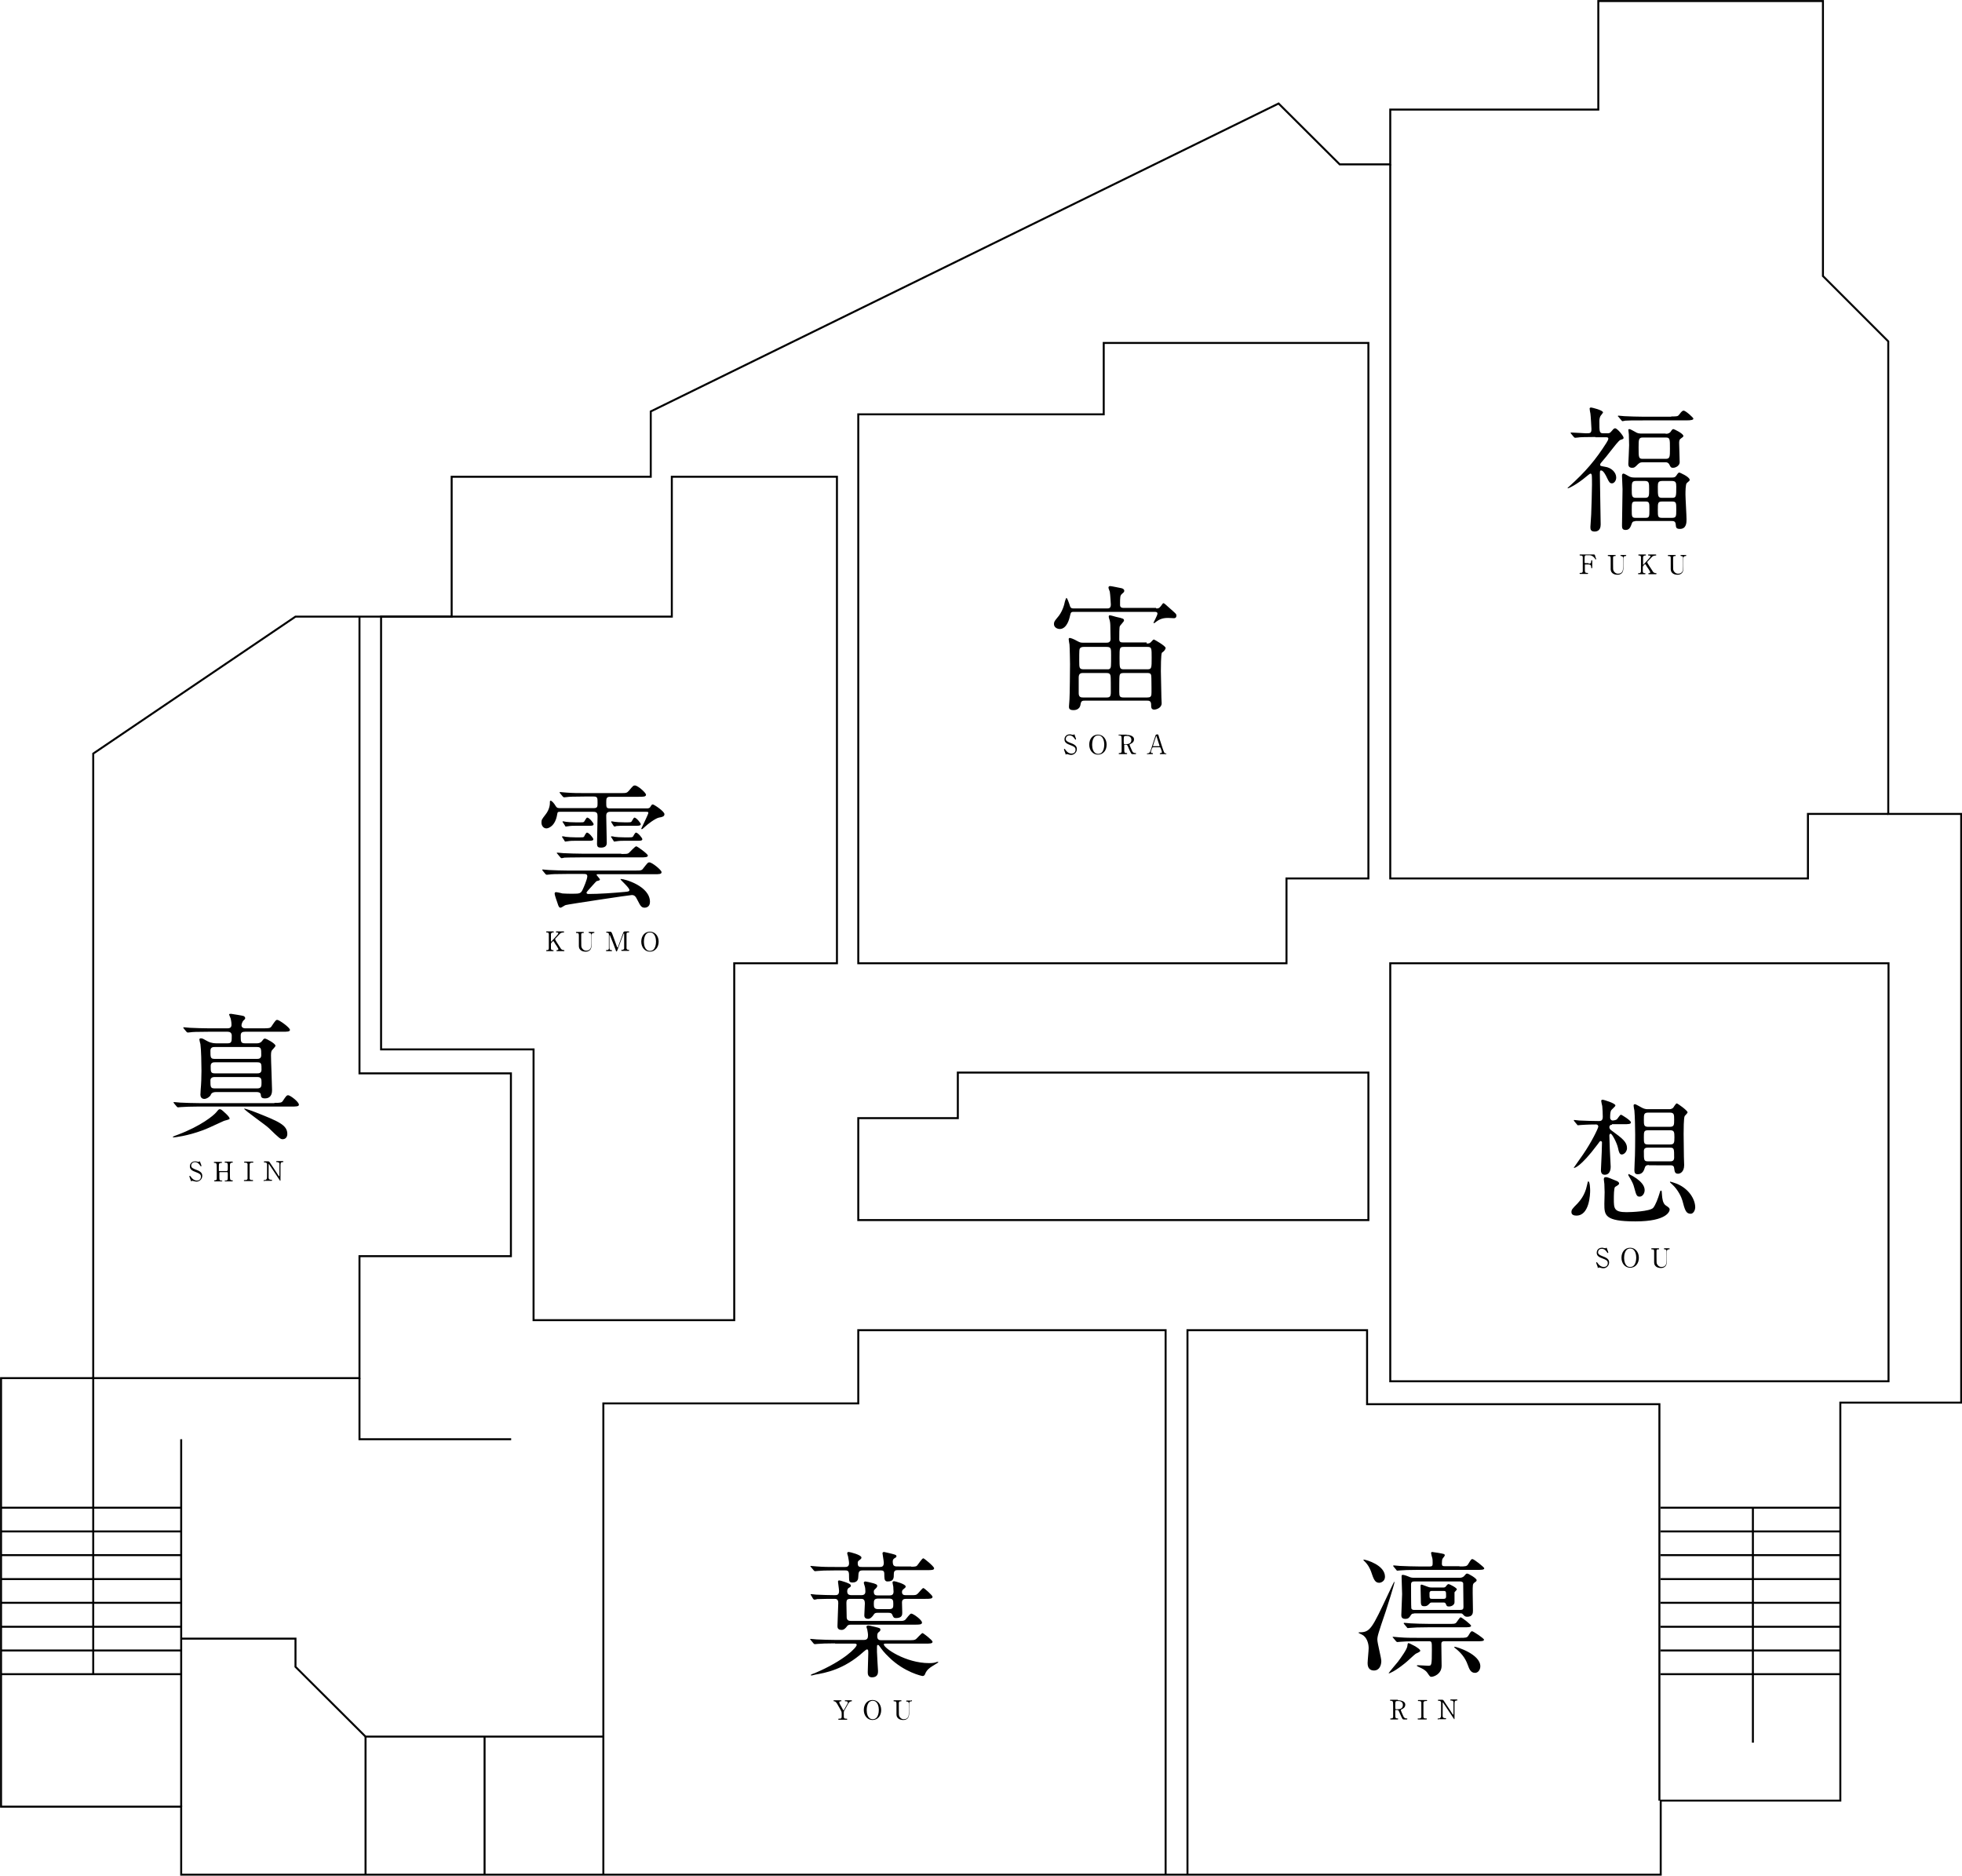 <?xml version="1.0" encoding="utf-8"?>
<!-- Generator: Adobe Illustrator 25.4.1, SVG Export Plug-In . SVG Version: 6.00 Build 0)  -->
<svg version="1.1" id="zu" xmlns="http://www.w3.org/2000/svg" xmlns:xlink="http://www.w3.org/1999/xlink" x="0px" y="0px"
	 viewBox="0 0 745 712.1" style="enable-background:new 0 0 745 712.1;" xml:space="preserve">
<style type="text/css">
	.st0{fill:none;stroke:#000000;stroke-width:0.75;stroke-miterlimit:10;}
</style>
<g>
	<path d="M605.8,165.9c-4.6,0-6.1,0.1-6.6,0.2c-0.2,0-0.9,0.1-1.1,0.1c-0.2,0-0.3-0.1-0.5-0.3l-1-1.2c-0.2-0.2-0.2-0.3-0.2-0.4
		c0-0.1,0.1-0.1,0.2-0.1c0.9,0,4.8,0.3,5.6,0.3c1.6,0,2.1,0,2.1-1.6c0-0.5-0.3-5.4-0.4-5.9c-0.1-0.3-0.3-1.7-0.3-1.9
		c0-0.3,0.4-0.4,0.5-0.4c0.3,0,4.6,1,4.6,1.9c0,0.1-0.7,1-0.8,1.1c-0.5,0.6-0.6,1.6-0.6,2.2c0,4.2,0,4.6,1.6,4.6h1.4
		c1,0,1-0.1,1.9-1.1c0.4-0.5,0.7-0.8,1.1-0.8c0.8,0,3.2,2.9,3.2,3.6c0,0.4-0.2,0.5-1.2,0.8c-0.6,0.2-2.6,2.8-3.7,4.2
		c-1.1,1.5-2.3,2.9-3.5,4.3c-0.2,0.3-0.5,0.5-0.5,1c0,0.4,0.2,0.4,1.8,0.7c2.4,0.3,4.3,2.1,4.3,4.1c0,1.2-0.8,2.2-1.6,2.2
		s-1.1-0.4-1.9-2.1c-0.4-0.9-1.4-2.8-2.2-2.8c-0.5,0-0.5,0.2-0.5,1.8c0,3,0.3,16,0.3,18.7c0,0.9-0.2,2.7-2.3,2.7
		c-1.6,0-1.6-1-1.6-1.8c0-0.5,0.3-4,0.3-4.7c0.1-1.5,0.3-10.3,0.3-11.3c0-0.6,0-3.4-0.1-3.7c-0.1-0.3-0.2-0.5-0.5-0.5
		c-0.2,0-1.4,1-1.4,1c-3.9,3.3-6.9,4.6-7.2,4.6c-0.1,0-0.1-0.2,0.3-0.5c6.6-5.9,10.4-10.5,14.4-16.8c0.5-0.8,0.7-1.2,0.7-1.6
		c0-0.5-0.5-0.5-1.1-0.5H605.8z M634.6,158.1c2.3,0,2.5,0,3.1-0.8c0.8-1.1,1.2-1.4,1.6-1.4c0.8,0,3.7,2.7,3.7,3
		c0,0.5-0.7,0.7-2.8,0.7h-16.4c-3.8,0-5.3,0-6.6,0.1c-0.2,0-0.9,0.2-1.1,0.2c-0.2,0-0.3-0.2-0.5-0.4l-1-1.2
		c-0.2-0.2-0.3-0.3-0.3-0.3c0-0.1,0.1-0.2,0.2-0.2c0.4,0,2,0.2,2.3,0.2c2.5,0.1,4.7,0.2,7.1,0.2H634.6z M620.9,197.9
		c-0.5,0-1,0-1.3,0.9c-0.4,1.1-0.8,2.4-2.3,2.4c-1.4,0-1.4-0.9-1.4-1.8c0-1.9,0.2-11.5,0.2-13.7c0-0.7-0.2-4.2-0.2-5
		c0-0.3,0-0.9,0.6-0.9c0.3,0,1.2,0.6,1.8,0.9c0.7,0.4,1.2,0.6,2.4,0.6h14c1,0,1.4-0.1,1.8-0.7c0.6-0.9,0.8-1.2,1.2-1.2
		c0.1,0,3.9,1.6,3.9,2.8c0,0.3-0.2,0.4-1.1,1.2c-0.5,0.4-0.5,3.4-0.5,4.4c0,1.4,0.4,7.9,0.4,9.4c0,1.1,0,3.6-2.5,3.6
		c-1.5,0-1.5-0.6-1.6-1.7c-0.1-1.3-0.9-1.3-1.6-1.3H620.9z M632.5,164.7c1.1,0,1.5-0.4,1.8-0.7c0.6-0.9,0.8-1.1,1.1-1.1
		c0.3,0,3.8,1.7,3.8,2.6c0,0.3-0.1,0.4-1.1,1.1c-0.5,0.4-0.5,1.1-0.5,1.7c0,0.7,0.2,6.1,0.2,7.2c0,1.2-1.4,2.1-2.5,2.1
		c-0.9,0-1-0.4-1.4-1.2s-1-0.9-1.5-0.9h-8.7c-1,0-1.3,0.4-1.7,0.7c-1.2,1.2-1.4,1.4-2.2,1.4c-1,0-1.5-0.4-1.5-1.5
		c0-0.1,0.3-5.9,0.3-7.1c0-1.5-0.1-2.8-0.1-4.1c0-0.3-0.2-1.5-0.2-1.7s0.2-0.3,0.4-0.3c0.3,0,1.4,0.6,2.1,1c1.1,0.7,1.6,0.7,2.9,0.7
		H632.5z M624.6,189c1.6,0,1.6-0.7,1.6-3.2c0-2.4,0-3.2-1.6-3.2h-3.4c-1.6,0-1.6,0.7-1.6,3.2c0,2.4,0,3.2,1.6,3.2H624.6z
		 M624.8,196.6c1.5,0,1.5-0.4,1.5-3.2c0-2.5,0-3-1.5-3h-3.7c-1.5,0-1.5,0.4-1.5,3.2c0,2.5,0,3,1.5,3H624.8z M623.8,166.1
		c-1.6,0-1.6,0.8-1.6,3.8c0,3.8,0,4.3,1.6,4.3h8.7c1.6,0,1.6-0.8,1.6-3.8c0-3.8,0-4.3-1.6-4.3H623.8z M634.8,196.6
		c1.7,0,1.7-0.5,1.7-3.1c0-2.7,0-3.1-1.7-3.1h-3.6c-1.7,0-1.7,0.5-1.7,3.1c0,2.7,0,3.1,1.7,3.1H634.8z M634.8,189
		c1.7,0,1.7-0.4,1.7-4.3c0-1.5-0.2-2.1-1.7-2.1h-3.6c-1.5,0-1.7,0.6-1.7,2.1c0,3.8,0,4.3,1.7,4.3H634.8z"/>
	<path d="M603.2,214c0.7,0,1-0.2,1-1c0-0.2,0-0.3,0.2-0.3c0.2,0,0.2,0.1,0.2,0.2v2.6c0,0.1,0,0.2-0.2,0.2c-0.2,0-0.2-0.1-0.2-0.2
		c0-0.5,0-1.2-1-1.2H602c0,0-0.2,0-0.2,0.1c0,0.1,0,1.6,0,1.8c0,0.9,0,1.3,0.8,1.3c0.3,0,0.4,0,0.4,0.2c0,0.2-0.1,0.2-0.3,0.2h-2.6
		c-0.2,0-0.3,0-0.3-0.2c0-0.2,0.2-0.2,0.3-0.2c0.4,0,0.8,0,0.9-0.5c0-0.2,0-0.2,0-2.8c0-0.5,0-2.6,0-2.8c-0.1-0.5-0.6-0.5-0.8-0.5
		c-0.3,0-0.4,0-0.4-0.2c0-0.2,0.1-0.2,0.3-0.2h4.8c0.6,0,0.7,0,0.8,0.6c0,0.1,0.4,1.1,0.4,1.1c0,0.1-0.1,0.2-0.2,0.2
		c-0.1,0-0.1,0-0.3-0.4c-0.5-0.7-1.2-1.2-2.1-1.2h-1.1c-0.7,0-0.7,0.4-0.7,1.3c0,0.1,0,1.4,0,1.5c0,0.1,0.1,0.2,0.3,0.2H603.2z"/>
	<path d="M617.2,210.7c0.1,0,0.3,0,0.3,0.2c0,0.2-0.1,0.2-0.3,0.2c-0.7,0-0.8,0.6-0.8,0.9c0,0.5,0,3,0,3.5c0,0.7,0,1.5-0.6,2.1
		c-0.5,0.5-1.1,0.6-1.7,0.6c-0.4,0-2.5-0.1-2.5-2.2c0-0.6,0-3.3,0-3.9c0-0.8-0.1-1-0.9-1c-0.1,0-0.2,0-0.2-0.2
		c0-0.2,0.1-0.2,0.3-0.2h2.4c0.1,0,0.3,0,0.3,0.2c0,0.2-0.1,0.2-0.3,0.2c-0.2,0-0.6,0-0.7,0.4c0,0.1,0,2,0,2.4c0,2.2,0,2.4,0.2,2.8
		c0.2,0.4,0.7,1.1,1.7,1.1c0.8,0,1.3-0.3,1.6-0.8c0.3-0.5,0.3-0.9,0.3-3.2c0-2.2,0-2.3-0.1-2.4c-0.2-0.3-0.5-0.3-0.7-0.3
		c-0.1,0-0.2-0.1-0.2-0.2c0-0.2,0.1-0.2,0.2-0.2H617.2z"/>
	<path d="M626.1,218c-0.1,0-0.2,0-0.2-0.2c0-0.2,0.1-0.2,0.3-0.2c0.3,0,0.4-0.2,0.4-0.3c0-0.1,0-0.2,0-0.2c0-0.1-1-1.7-1.2-1.9
		c-0.5-0.9-0.6-1-0.7-1c-0.1,0-0.3,0.1-0.5,0.4c-0.4,0.4-0.4,0.5-0.4,0.9v1.4c0,0.7,0.5,0.7,0.8,0.7c0.1,0,0.2,0,0.2,0.2
		c0,0.2-0.2,0.2-0.2,0.2h-2.4c-0.1,0-0.2,0-0.2-0.2c0-0.2,0.1-0.2,0.3-0.2c0.4,0,0.8-0.1,0.8-0.7v-5.3c0-0.7-0.5-0.7-0.8-0.7
		c-0.1,0-0.2,0-0.2-0.2c0-0.2,0.1-0.2,0.2-0.2h2.4c0.1,0,0.3,0,0.3,0.2c0,0.2-0.2,0.2-0.3,0.2c-0.3,0-0.8,0.1-0.8,0.7v2.6
		c0,0.1,0,0.2,0.1,0.2c0,0,0.1,0,0.1-0.1c0.1-0.1,1.6-1.8,1.9-2.1c0.6-0.7,0.7-0.8,0.7-1c0-0.3-0.4-0.3-0.7-0.3c0,0-0.2,0-0.2-0.2
		c0-0.2,0.1-0.2,0.3-0.2h2.5c0.1,0,0.3,0,0.3,0.2c0,0.2-0.1,0.2-0.3,0.2c-0.3,0-0.8,0.1-1.2,0.4c-0.2,0.2-1.3,1.4-1.7,1.8
		c-0.1,0.1-0.2,0.2-0.2,0.3c0,0.1,0.1,0.2,0.1,0.4c0.4,0.6,0.5,0.9,2.1,3.3c0.1,0.2,0.6,0.5,1.1,0.5c0.2,0,0.2,0.1,0.2,0.2
		c0,0.2-0.2,0.2-0.2,0.2H626.1z"/>
	<path d="M640,210.7c0.1,0,0.3,0,0.3,0.2c0,0.2-0.1,0.2-0.3,0.2c-0.7,0-0.8,0.6-0.8,0.9c0,0.5,0,3,0,3.5c0,0.7,0,1.5-0.6,2.1
		c-0.5,0.5-1.1,0.6-1.7,0.6c-0.4,0-2.5-0.1-2.5-2.2c0-0.6,0-3.3,0-3.9c0-0.8,0-1-0.9-1c-0.1,0-0.2,0-0.2-0.2c0-0.2,0.2-0.2,0.3-0.2
		h2.4c0.1,0,0.3,0,0.3,0.2c0,0.2-0.1,0.2-0.3,0.2c-0.2,0-0.6,0-0.7,0.4c0,0.1,0,2,0,2.4c0,2.2,0,2.4,0.2,2.8
		c0.2,0.4,0.7,1.1,1.7,1.1c0.8,0,1.3-0.3,1.6-0.8c0.3-0.5,0.3-0.9,0.3-3.2c0-2.2,0-2.3-0.1-2.4c-0.2-0.3-0.5-0.3-0.7-0.3
		c-0.1,0-0.2-0.1-0.2-0.2c0-0.2,0.2-0.2,0.2-0.2H640z"/>
</g>
<g>
	<path d="M598.6,461.5c-0.8,0-1.9-0.2-1.9-1.3c0-0.9,0.2-1.2,2.3-3.3c0.8-0.9,2.8-3,3.6-6.9c0.2-0.8,0.3-1.5,0.5-1.5
		c0.6,0,0.7,2.8,0.7,3.5C603.8,453.2,603.6,461.5,598.6,461.5z M612.1,427c-0.9,0-1,0.7-1,0.9c0,0.3,0.1,0.8,0.7,1.2
		c4.4,3.2,6,4.5,6,6.8c0,1.2-1,2.4-2,2.4c-0.8,0-1.1-0.9-1.4-2.4c-0.4-2-2.3-5.5-2.8-5.5c-0.2,0-0.5,0.2-0.5,0.7
		c0,0.5,0.1,2.7,0.1,3.1c0,1.4,0.4,8.2,0.4,8.7c0,0.5,0,3.1-2.3,3.1c-1.4,0-1.4-1.4-1.4-1.8c0-1,0.3-5.7,0.3-6.8
		c0-0.5,0.1-3.1,0.1-3.7c0-0.3-0.3-0.5-0.5-0.5c-0.3,0-0.4,0.2-1.2,1.3c-6.6,8.8-8.8,8.9-8.9,8.9c-0.1,0-0.1-0.1-0.1-0.1
		c0-0.1,3-4.2,3.5-5c3.3-4.8,5.8-10,5.8-10.6c0-0.4-0.3-0.8-0.8-0.8c-3.6,0-5.5,0.2-5.8,0.2c-0.2,0-0.9,0.1-1.1,0.1
		c-0.2,0-0.3-0.1-0.4-0.3l-1-1.2c-0.2-0.3-0.2-0.3-0.2-0.4c0-0.1,0.1-0.1,0.2-0.1c0.3,0,1.6,0.2,1.9,0.2c2,0.1,5.4,0.2,7.3,0.2
		c0.7,0,1.6,0,1.6-1.6c0-1.2-0.1-3.1-0.2-4.1c-0.1-0.3-0.4-1.7-0.4-2s0.4-0.4,0.6-0.4c0.2,0,4.8,1.3,4.8,2.2c0,0.4-1.6,1.6-1.7,2
		c-0.2,0.6-0.3,1-0.3,2.7c0,0.5,0.4,1,1,1c0.2,0,1-0.1,1.5-0.4c0.3-0.2,1.2-1.8,1.6-1.8c0.3,0,3.8,2.2,3.8,2.9s-1,0.7-2.8,0.7H612.1
		z M614,448.4c0.4,0.2,0.8,0.5,0.8,0.9c0,0.4-0.5,0.7-1.5,1.3c-0.5,0.3-0.5,3.6-0.5,4.5c0,3.6,0,5.1,4.8,5.1c1.9,0,8.8-0.3,10.1-1.6
		c0.9-1,1.9-3.7,2.4-5.4c0.2-0.7,0.3-1.2,0.6-1.2c0.3,0,0.3,0.2,0.4,1.9c0.1,0.9,0.2,3,1.5,3.8c1.1,0.7,1.4,1,1.4,1.5
		c0,0.6-0.9,4.5-13,4.5c-11.8,0-11.8-2.4-11.8-6.7c0-0.7,0.1-3.7,0.1-4.4c0-1-0.1-2-0.1-3.1c0-0.3-0.2-1.4-0.2-1.7
		c0-0.4,0-0.9,0.8-0.9c0.4,0,0.7,0.1,1.5,0.4C611.6,447.4,613.9,448.4,614,448.4z M622.6,454.3c-1.1,0-1.3-0.6-2-3.2
		c-0.4-1.6-0.8-2.4-2-4.4c-0.3-0.4-0.3-0.5-0.3-0.8c0-0.1,0.1-0.2,0.1-0.2s6.1,2.6,6.1,6.1C624.5,453.2,623.6,454.3,622.6,454.3z
		 M626.1,442.3c-0.4,0-1.2,0-1.5,0.9c-0.3,0.9-0.7,2.6-2.7,2.6c-1,0-1.3-0.5-1.3-1.6c0-0.6,0.1-2.1,0.1-2.9
		c0.2-2.4,0.2-10.1,0.2-10.5c0-2.3-0.1-7-0.3-9.2c-0.1-0.3-0.3-1.6-0.3-1.9c0-0.2,0.1-0.5,0.5-0.5s2.5,1.3,3,1.5
		c0.9,0.4,1.5,0.4,2,0.4h8c0.3,0,0.9,0,1.5-0.5c0.2-0.2,1-1.7,1.4-1.7c0.3,0,4.1,2.7,4.1,3.4c0,0.3-0.9,1.1-1.1,1.4
		c-0.4,0.7-0.4,5.6-0.4,6.8c0,2.9,0.1,5.8,0.1,8.6c0,0.5,0.1,2.7,0.1,3.2c0,2.8-1.7,3.3-2.3,3.3c-1.2,0-1.3-0.7-1.5-2.1
		c-0.1-1.1-0.9-1.1-1.6-1.1H626.1z M625.9,422.4c-1.7,0-1.7,0.7-1.7,2.7s0,2.7,1.7,2.7h8.1c1.7,0,1.7-0.7,1.7-2.7s0-2.7-1.7-2.7
		H625.9z M625.8,429.1c-1.6,0-1.6,0.6-1.6,2.7s0,2.7,1.6,2.7h8.3c1.6,0,1.7-0.6,1.7-2.7s-0.1-2.7-1.7-2.7H625.8z M625.8,435.7
		c-0.6,0-1.6,0-1.6,1.3c0,3.5,0,3.9,1.6,3.9h8.3c0.6,0,1.6,0,1.6-1.4c0-3.4,0-3.8-1.6-3.8H625.8z M642,460.8c-1.8,0-2.2-1.3-3.2-5.1
		c-0.3-1.1-1.6-4-3.8-6c-0.1-0.1-0.9-0.8-0.9-0.9c0-0.2,0.1-0.2,0.1-0.2c0.2,0,1.7,0.5,2.5,0.8c4.6,1.9,7,5.9,7,9
		C643.6,460,642.7,460.8,642,460.8z"/>
	<path d="M606.6,480.8c-0.1-0.2-0.5-1.3-0.5-1.4c0-0.2,0.1-0.2,0.2-0.2c0.1,0,0.1,0,0.4,0.4c0.4,0.7,1.3,1.4,2.3,1.4
		c0.7,0,1.5-0.4,1.5-1.5c0-0.9-0.6-1.2-1.9-1.7c-1.4-0.5-2.3-1-2.3-2.2c0-1,0.7-1.9,2-1.9c0.2,0,0.4,0,0.7,0.1
		c0.1,0,0.5,0.1,0.6,0.1c0.1,0,0.2,0,0.2-0.1c0.1-0.1,0.2-0.1,0.2-0.1c0.1,0,0.1,0.1,0.2,0.4c0.1,0.2,0.5,1.3,0.5,1.4
		c0,0.1-0.1,0.2-0.2,0.2c-0.1,0-0.1,0-0.3-0.3c-0.3-0.4-0.8-1.3-2-1.3c-1.1,0-1.4,0.9-1.4,1.3c0,0.8,0.6,1.1,1.9,1.6
		c2,0.7,2.3,1.5,2.3,2.3c0,1.3-1.1,2.2-2.2,2.2c-0.4,0-0.7-0.1-1.1-0.2c-0.3-0.1-0.3-0.1-0.4-0.1c-0.2,0-0.3,0-0.4,0.1
		c-0.2,0.1-0.2,0.2-0.3,0.2C606.8,481.3,606.7,481.3,606.6,480.8z"/>
	<path d="M619,481.3c-1.9,0-3.3-1.6-3.3-3.8s1.3-3.8,3.3-3.8c1.9,0,3.3,1.6,3.3,3.8C622.3,479.8,620.9,481.3,619,481.3z
		 M621.3,477.4c0-0.9-0.3-3.4-2.3-3.4c-2.2,0-2.3,2.9-2.3,3.6c0,1,0.3,3.4,2.3,3.4C621.2,481,621.3,478.1,621.3,477.4z"/>
	<path d="M633.7,473.9c0.1,0,0.3,0,0.3,0.2c0,0.2-0.1,0.2-0.3,0.2c-0.7,0-0.8,0.6-0.8,0.9c0,0.5,0,3,0,3.5c0,0.7,0,1.5-0.6,2.1
		c-0.5,0.5-1.1,0.6-1.7,0.6c-0.4,0-2.5-0.1-2.5-2.2c0-0.6,0-3.3,0-3.9c0-0.8,0-1-0.9-1c-0.1,0-0.2,0-0.2-0.2c0-0.2,0.2-0.2,0.3-0.2
		h2.4c0.1,0,0.3,0,0.3,0.2c0,0.2-0.1,0.2-0.3,0.2c-0.2,0-0.6,0-0.7,0.4c0,0.2,0,2,0,2.4c0,2.2,0,2.4,0.2,2.8
		c0.2,0.4,0.7,1.1,1.7,1.1c0.8,0,1.3-0.3,1.6-0.8c0.3-0.5,0.3-0.9,0.3-3.2c0-2.2,0-2.3-0.1-2.4c-0.2-0.3-0.5-0.3-0.7-0.3
		c-0.1,0-0.2-0.1-0.2-0.2c0-0.2,0.2-0.2,0.2-0.2H633.7z"/>
</g>
<g>
	<path d="M516.2,619.7c4.1,0,4.7-1.3,11-14.7c0.3-0.6,2.1-4.5,2.2-4.5c0.1,0,0.1,0.1,0.1,0.2c0,0.6-2.7,9.2-3.3,11
		c-2.9,8.5-3.2,9.5-3.2,10.8s1.5,6.9,1.5,8.1c0,1.6-0.7,3.6-2.8,3.6c-1.4,0-2.4-0.8-2.4-2.8c0-0.9,0.4-4.8,0.4-5.7
		c0-2.1-0.9-4.3-2.5-5.1c-0.3-0.2-1.4-0.6-1.4-0.8C515.8,619.9,515.9,619.7,516.2,619.7z M525.9,598.6c0,1.7-1.5,2.3-2.2,2.3
		c-1.6,0-2.1-1.3-3.1-4.3c-0.4-1-1-2.5-2.7-4.1c-0.1-0.1-0.2-0.2-0.2-0.3c0-0.1,0.1-0.1,0.2-0.1
		C518.9,592.2,525.9,594.2,525.9,598.6z M537.5,627.9c-0.7,0.5-3.5,3.2-4.1,3.6c-3.7,3-5.8,3.8-6,3.8l-0.1-0.1
		c0.3-0.5,3-3.7,3.5-4.3c1.2-1.6,3.5-4.8,3.6-6c0.1-1,0.2-1.1,0.5-1.1c0.2,0,4.4,2,4.4,2.9C539.3,627.2,537.7,627.7,537.5,627.9z
		 M554.2,594.7c2.2,0,2.8,0,3.3-0.9c1.1-1.8,1.2-1.9,1.6-1.9c0.6,0,4.5,3.1,4.5,3.5c0,0.6-1.1,0.6-2.8,0.6h-22.5
		c-3.7,0-5.3,0.1-6.6,0.2c-0.2,0-1,0.1-1.1,0.1c-0.2,0-0.3-0.1-0.4-0.3l-1-1.2c-0.2-0.2-0.2-0.3-0.2-0.3c0-0.1,0.1-0.2,0.2-0.2
		c0.4,0,2,0.2,2.3,0.2c2.5,0.1,4.7,0.2,7.1,0.2h4.4c1,0,1-0.5,1-1.4c0-0.6,0-1.4-0.2-2c-0.1-0.3-0.4-1.4-0.4-1.7
		c0-0.2,0.2-0.4,0.4-0.4c0.3,0,4.1,0.6,4.5,0.8c0.2,0.1,0.3,0.2,0.3,0.5s-0.9,1.2-0.9,1.4c-0.1,0.2-0.2,0.7-0.2,1.8
		c0,0.8,0.4,0.9,1,0.9H554.2z M538.3,623.1c-3.8,0-5.4,0.1-6.6,0.2c-0.2,0-0.9,0.1-1.1,0.1c-0.2,0-0.3-0.1-0.5-0.3l-1-1.2
		c-0.2-0.2-0.3-0.3-0.3-0.4c0-0.1,0.1-0.1,0.2-0.1c0.4,0,2,0.2,2.3,0.2c2.5,0.2,4.7,0.2,7.1,0.2h15.9c2.2,0,2.8,0,3.3-0.9
		c0.9-1.5,1-1.6,1.4-1.6s4.5,2.7,4.5,3.2c0,0.6-1.1,0.6-2.8,0.6h-12.3c-1,0-1.1,0.5-1.1,1.1c0,1.3,0.1,7,0.1,8.2
		c0,3.2-3,4.2-3.9,4.2c-0.5,0-0.6-0.2-1.5-1.5c-0.7-1-1.6-1.5-3.4-2.3c-0.5-0.3-0.6-0.3-0.6-0.4c0-0.2,0.2-0.2,0.4-0.2
		c0.6,0,3.4,0.2,3.9,0.2c1.3,0,1.4-0.1,1.4-6.1c0-2.9,0-3.2-1.1-3.2H538.3z M536.9,612.6c-0.5,0-0.8,0-1.2,0.6
		c-0.5,0.8-0.8,1.4-2.1,1.4c-1.5,0-1.5-1-1.5-1.5c0-1.1,0.3-6.6,0.3-7.9c0-1-0.2-5.7-0.2-6.7c0-0.5,0.1-0.6,0.5-0.6
		c0.3,0,1.1,0.2,2.3,0.7c0.6,0.3,1.2,0.4,1.9,0.4h17.4c0.6,0,1.2-0.2,1.6-0.6c0.6-0.7,0.8-1,1.2-1c0.5,0,3.6,1.8,3.6,2.5
		c0,0.4-0.2,0.5-0.9,1c-0.6,0.5-0.6,0.8-0.6,3.8c0,1,0.1,5.8,0.1,6.9c0,0.9-0.2,2.2-2.2,2.2c-0.7,0-1-0.2-1.7-1
		c-0.3-0.3-0.5-0.3-1-0.3H536.9z M550,616.5c2.2,0,2.4,0,2.9-0.4c0.3-0.3,1.4-2.1,1.7-2.1c0.5,0,4,2.8,4,3.2c0,0.6-1.1,0.6-2.8,0.6
		h-13.5c-3.7,0-5.4,0.1-6.6,0.2c-0.2,0-1,0.1-1.1,0.1c-0.2,0-0.3-0.1-0.4-0.3l-1-1.2c-0.2-0.2-0.2-0.3-0.2-0.3
		c0-0.1,0.1-0.2,0.2-0.2c0.4,0,2,0.2,2.3,0.2c2,0.1,4.7,0.2,7.1,0.2H550z M537,600.4c-0.4,0-1.2,0-1.2,1.1c0,1.1,0,8.8,0.1,9.1
		c0.2,0.6,0.8,0.6,1.1,0.6h17.5c0.9,0,1.2-0.3,1.2-1.1c0-1.1-0.1-8.6-0.1-9c-0.1-0.6-0.8-0.7-1.1-0.7H537z M543.7,608.4
		c-0.3,0-0.6,0-0.9,0.4c-0.7,0.7-1,1-1.9,1c-1.4,0-1.4-0.5-1.4-2.9c0-0.7-0.1-4-0.1-4.7c0-0.2,0-0.6,0.3-0.6c0.3,0,0.5,0.1,2.4,0.8
		c0.8,0.3,1.2,0.3,1.7,0.3h4.1c0.4,0,0.8,0,1.1-0.4c0.6-0.8,0.8-0.9,1.1-0.9c0.3,0,3.1,1.4,3.1,2c0,0.2-0.8,0.9-0.9,1.1v3.8
		c0,0.9-1,1.6-2.1,1.6c-0.8,0-0.9-0.2-1.2-1c-0.2-0.5-0.6-0.5-0.9-0.5H543.7z M543.8,604c-0.4,0-1,0-1,0.9c0,1.9,0,2.1,1,2.1h4.3
		c0.4,0,1,0,1-0.9c0-1.9,0-2.1-1-2.1H543.8z M552.4,625.2c0.7,0,9.7,2.8,9.7,7.4c0,1.4-0.9,2.5-2,2.5c-1.7,0-2.2-1.5-2.8-3.1
		c-1-2.8-2.8-4.8-4.9-6.4c-0.2-0.1-0.2-0.2-0.2-0.3C552.2,625.2,552.3,625.2,552.4,625.2z"/>
	<path d="M530.8,645.5c0.5,0,2.8,0.1,2.8,1.7c0,1-0.8,1.5-1.3,1.7c-0.3,0.2-0.4,0.2-0.4,0.3c0,0.2,0.8,2,1,2.4
		c0.1,0.3,0.4,0.8,1.2,0.8c0.1,0,0.3,0,0.3,0.2c0,0.1-0.2,0.2-0.2,0.2h-1.2c-0.1,0-0.3,0-0.5-0.3c-0.1-0.1-0.8-1.6-0.9-1.9
		c-0.5-1.2-0.6-1.4-1-1.4H530c-0.1,0-0.2,0-0.2,0.1c0,0.1,0,1.4,0,1.6c0,1.2,0,1.5,0.9,1.5c0.1,0,0.2,0,0.2,0.2
		c0,0.2-0.2,0.2-0.3,0.2h-2.5c-0.1,0-0.2,0-0.2-0.2c0-0.2,0.1-0.2,0.3-0.2c0.7,0,0.8-0.3,0.8-0.7c0-0.3,0-3.1,0-3.6
		c0-0.4,0-1.8-0.1-2c-0.1-0.4-0.6-0.4-0.8-0.4c-0.1,0-0.3,0-0.3-0.2c0-0.2,0.2-0.2,0.3-0.2H530.8z M530.5,645.8
		c-0.7,0-0.7,0.5-0.7,1.5c0,1.6,0,1.6,0.3,1.6h0.8c1,0,1.8-0.5,1.8-1.6c0-0.7-0.4-1.5-1.7-1.5H530.5z"/>
	<path d="M538.6,652.8c-0.1,0-0.3,0-0.3-0.2c0-0.2,0.1-0.2,0.5-0.2c0.3,0,0.8,0,0.9-0.5c0-0.2,0-2.5,0-2.8c0-0.4,0-2.7,0-2.8
		c-0.1-0.5-0.5-0.5-1.1-0.5c-0.1,0-0.2,0-0.2-0.2c0-0.2,0.1-0.2,0.3-0.2h2.9c0.1,0,0.3,0,0.3,0.2c0,0.2-0.1,0.2-0.5,0.2
		c-0.3,0-0.7,0-0.9,0.5c0,0.1,0,2.4,0,2.8c0,2.6,0,2.7,0,2.8c0.1,0.5,0.5,0.5,1.1,0.5c0,0,0.2,0,0.2,0.2c0,0.2-0.2,0.2-0.3,0.2
		H538.6z"/>
	<path d="M546.2,652.8c-0.1,0-0.3,0-0.3-0.2c0-0.2,0.1-0.2,0.4-0.2c0.1,0,0.6,0,0.8-0.5c0.1-0.2,0.1-0.2,0.1-2.9c0-2.5,0-2.5,0-2.7
		c-0.1-0.6-0.7-0.6-1-0.6c-0.1,0-0.2,0-0.2-0.2c0-0.2,0.2-0.2,0.3-0.2h1c0.7,0,0.7,0,1.2,0.8c0.6,0.9,1.6,2.4,2.2,3.3
		c0.1,0.2,1,1.6,1.1,1.6c0,0,0.1-0.1,0.1-0.2c0-0.3,0-1.9,0-2.3c0-0.4,0-2.1,0-2.3c-0.1-0.6-0.6-0.6-1-0.6c-0.1,0-0.2,0-0.2-0.2
		c0-0.2,0.1-0.2,0.3-0.2h2.1c0.1,0,0.3,0,0.3,0.2c0,0.2-0.1,0.2-0.3,0.2c-0.8,0-0.8,0.5-0.8,1.6c0,0.7,0,4.4,0,5.3
		c0,0,0,0.2-0.1,0.2c-0.1,0-0.1,0-0.1-0.1c-0.1-0.1-4-6-4-6c-0.2-0.3-0.2-0.3-0.2-0.3c0,0-0.1,0.1-0.1,0.2c0,0.4,0,2.1,0,2.5
		c0,0.4,0,2.4,0,2.6c0.1,0.7,0.7,0.7,1.1,0.7c0.1,0,0.2,0,0.2,0.2c0,0.2-0.1,0.2-0.3,0.2H546.2z"/>
</g>
<g>
	<path d="M317.1,623.9c-3.5,0-5.4,0.1-6.6,0.2c-0.2,0-0.9,0.1-1.1,0.1c-0.2,0-0.3-0.1-0.5-0.3l-1-1.2c-0.2-0.3-0.3-0.3-0.3-0.4
		c0-0.1,0.1-0.1,0.2-0.1c0.4,0,2,0.2,2.3,0.2c2.5,0.1,4.7,0.2,7.1,0.2H328c1.4,0,1.6-0.7,1.6-1.9c0-0.5-0.1-0.9-0.3-2.1
		c-0.1-0.2-0.3-0.9-0.3-1c0-0.3,0.4-0.5,0.7-0.5s0.6,0.1,2.8,0.6c1.6,0.4,1.8,0.5,1.8,1c0,0.4-0.2,0.6-0.6,0.9
		c-0.4,0.3-0.6,0.6-0.6,1.6c0,1.5,1,1.5,1.6,1.5h9.7c2.5,0,2.8,0,3.4-0.4c0.4-0.3,2.1-2.3,2.5-2.3c0.3,0,3.8,2.7,3.8,3.3
		c0,0.7-1,0.7-2.8,0.7h-15.1c-0.3,0-0.6,0-0.6,0.3c0,1.4,8.3,7.1,17.2,7.1c0.2,0,1.5,0,2.2-0.2c0.2-0.1,1-0.3,1.1-0.3
		c0.1,0,0.2,0.1,0.2,0.2c0,0.1-2.6,1.6-3.1,2c-1.2,0.9-1.6,1.6-2,2.6c-0.1,0.2-0.3,0.6-0.9,0.6c-0.2,0-6.9-1.4-12.7-7.1
		c-1.9-1.8-2.7-2.9-3.7-4.3c-0.1-0.2-0.3-0.4-0.6-0.4c-0.3,0-0.3,0.4-0.3,0.8v1.8c0,1.1,0.4,7.1,0.4,7.3c0,0.7,0,2.4-2.3,2.4
		c-1.6,0-1.6-1.4-1.6-2c0-1.1,0.2-6.2,0.2-7.2c0-0.9,0-1.4-0.5-1.4c-0.3,0-0.9,0.6-1.3,0.9c-7.5,6.8-14.5,8-18.5,8.7
		c-0.2,0.1-1.2,0.3-1.3,0.3c-0.2,0-0.2-0.1-0.2-0.2c0-0.2,1.2-0.6,1.5-0.7c11.3-4.8,15.9-9.8,15.9-10.7c0-0.5-0.5-0.5-0.9-0.5H317.1
		z M308,605.7c-0.2-0.2-0.2-0.3-0.2-0.3c0-0.1,0.1-0.2,0.2-0.2c0.3,0,1.6,0.2,1.9,0.2c1.6,0.1,5.5,0.2,7.1,0.2
		c0.9,0,1.6-0.1,1.6-1.6c0-0.6-0.4-3.2-0.4-3.5c0-0.3,0.1-0.5,0.5-0.5c0.3,0,4.1,1.1,4.3,1.7c0,0.1,0.1,0.1,0.1,0.2
		c0,0.5-0.2,0.6-0.9,1c-0.4,0.3-0.5,0.9-0.5,1.2c0,1.1,0.5,1.5,1.7,1.5h3.7c1.5,0,1.5-1,1.5-1.5c0-0.8-0.1-1.5-0.3-2.1
		c-0.1-0.2-0.3-1-0.3-1.1s0.1-0.5,0.6-0.5c0.3,0,2,0.4,3.1,0.7c0.9,0.3,1.4,0.5,1.4,0.9c0,0.5-0.1,0.6-0.9,1.4
		c-0.3,0.2-0.4,0.5-0.4,0.9c0,1.4,0.8,1.4,1.7,1.4h4.2c0.9,0,1.6-0.2,1.6-1.5c0-0.2-0.1-1.1-0.1-1.8c0-0.2-0.3-1.3-0.3-1.6
		c0-0.4,0.4-0.5,0.6-0.5c0.4,0,4.4,1.1,4.4,2c0,0.4-0.2,0.5-0.8,1c-0.4,0.3-0.6,0.6-0.6,1.1c0,1.2,0.9,1.2,1.6,1.2h2
		c1.3,0,1.8,0,2.3-0.5c0.4-0.3,1.8-2.2,2.2-2.2c0.4,0,3.5,2.8,3.5,3.3c0,0.8-1,0.8-2.8,0.8h-7.2c-0.9,0-1.6,0.2-1.6,1.4
		c0,0.6,0.1,3.5,0.1,3.8c0,0.8,0,2.1-2.4,2.1c-0.8,0-1-0.3-1.4-1.3c-0.2-0.5-0.6-0.7-1.4-0.7h-4.3c-0.7,0-1.1,0.2-1.4,0.8
		c-0.4,0.6-1.2,1.5-2,1.5c-1.5,0-1.5-1-1.5-1.4c0-0.7,0.2-3.7,0.2-4.4c0-1.8-0.8-1.8-1.6-1.8h-3.7c-1.4,0-1.7,0.3-1.7,1.7
		c0,0.7,0.1,5,0.1,5.4c0.1,1,0.7,1.3,1.7,1.3h18.1c1.5,0,1.9,0,2.5-0.5c0.4-0.4,1.7-2.3,2.2-2.3c0.8,0,4.1,2.4,4.1,3.4
		c0,0.8-1,0.8-2.8,0.8h-24.2c-1,0-1.2,0.2-1.7,0.9c-0.1,0.1-0.8,1.1-1.8,1.1c-1.6,0-1.6-1-1.6-1.5c0-1.4,0.3-7.5,0.3-8.7
		c0-1.6-0.8-1.6-1.7-1.6c-0.6,0-4.4,0-6.3,0.1c-0.2,0.1-0.9,0.2-1.1,0.2c-0.2,0-0.3-0.2-0.5-0.4L308,605.7z M346,594.8
		c1.4,0,1.9-0.1,2.2-0.4c0.4-0.4,1.9-2.8,2.4-2.8c0.3,0,4.1,3.1,4.1,3.8c0,0.7-1,0.7-2.8,0.7h-11c-0.6,0-1.5,0-1.5,1.4
		c0,1.6,0,2.9-2.4,2.9c-0.8,0-1.2-0.5-1.2-1.9c0-1.9,0-2.3-1.5-2.3h-6.7c-1.6,0-1.6,0.7-1.7,2.5c0,0.7-0.2,2.1-2.2,2.1
		c-1.2,0-1.3-0.5-1.3-1.8c0-2.2,0-2.8-1.5-2.8h-3.7c-3.9,0-5.6,0.1-6.6,0.2c-0.2,0-0.9,0.1-1.1,0.1c-0.2,0-0.3-0.1-0.5-0.3l-1-1.2
		c-0.2-0.3-0.3-0.3-0.3-0.4c0-0.1,0.1-0.1,0.2-0.1c0.4,0,1.9,0.2,2.3,0.2c2.5,0.2,4.7,0.2,7.1,0.2h3.5c0.6,0,1.6,0,1.6-1.4
		c0-0.8-0.3-2-0.4-2.7c-0.1-0.2-0.3-1-0.3-1.1c0-0.4,0.3-0.5,0.6-0.5c0.4,0,4.8,1.1,4.8,2.1c0,0.4-0.1,0.5-0.9,1.1
		c-0.4,0.3-0.5,0.5-0.5,1c0,1.5,0.6,1.5,1.7,1.5h6.7c0.8,0,1.5-0.2,1.5-1.6c0-0.6-0.5-3.4-0.5-3.6c0-0.4,0.4-0.5,0.6-0.5
		c0.2,0,2.5,0.6,3,0.7c1.5,0.4,1.7,0.5,1.7,0.9c0,0.4-0.1,0.4-0.9,0.9c-0.4,0.3-0.5,0.7-0.5,1.1c0,1.5,0.4,1.9,1.6,1.9H346z
		 M337.6,610.9c1.6,0,1.6-0.7,1.6-2c0-1.3-0.1-2-1.6-2h-4.1c-1.6,0-1.7,0.7-1.7,2s0.1,2,1.7,2H337.6z"/>
	<path d="M323.3,645.5c0.1,0,0.2,0.1,0.2,0.2c0,0.2-0.1,0.2-0.2,0.2c-0.3,0-0.8,0.2-1.1,0.7c-0.4,0.8-1.5,2.6-1.7,3
		c-0.1,0.2-0.1,0.3-0.1,1.1c0,1.2,0,1.3,0.1,1.5c0.2,0.3,0.4,0.3,0.8,0.3c0.3,0,0.4,0,0.4,0.2c0,0.2-0.1,0.2-0.3,0.2h-2.8
		c-0.1,0-0.3,0-0.3-0.2c0-0.2,0.2-0.2,0.2-0.2c1,0,1.1-0.1,1.1-1.1c0-1.4,0-1.5-0.3-2c-0.1-0.3-0.9-1.6-1-1.8
		c-0.6-1.1-0.9-1.6-1.5-1.7c-0.1,0-0.3,0-0.3-0.2c0-0.2,0.1-0.2,0.3-0.2h2.4c0.1,0,0.3,0,0.3,0.2c0,0.2-0.2,0.2-0.2,0.2
		c-0.3,0-0.6,0-0.6,0.4c0,0.2,0,0.2,0.3,0.8c0.2,0.3,1,1.8,1.1,2c0,0.1,0.1,0.2,0.2,0.2s0.1-0.1,0.2-0.2c0.2-0.4,1.3-2.3,1.4-2.5
		c0-0.1,0-0.2,0-0.3c0-0.4-0.5-0.4-0.7-0.4c-0.3,0-0.4,0-0.4-0.2c0-0.2,0.1-0.2,0.3-0.2H323.3z"/>
	<path d="M331.3,653c-1.9,0-3.3-1.6-3.3-3.8s1.3-3.8,3.3-3.8c1.9,0,3.3,1.6,3.3,3.8C334.6,651.4,333.3,653,331.3,653z M333.7,649.1
		c0-0.9-0.3-3.4-2.3-3.4c-2.2,0-2.3,2.9-2.3,3.6c0,1,0.3,3.4,2.3,3.4C333.6,652.7,333.7,649.8,333.7,649.1z"/>
	<path d="M346,645.5c0.1,0,0.3,0,0.3,0.2c0,0.2-0.1,0.2-0.3,0.2c-0.7,0-0.8,0.6-0.8,0.9c0,0.5,0,3,0,3.5c0,0.7,0,1.5-0.6,2.1
		c-0.5,0.5-1.1,0.6-1.7,0.6c-0.4,0-2.5-0.1-2.5-2.2c0-0.6,0-3.3,0-3.9c0-0.8-0.1-1-0.9-1c-0.1,0-0.2,0-0.2-0.2
		c0-0.2,0.1-0.2,0.3-0.2h2.4c0.1,0,0.3,0,0.3,0.2c0,0.2-0.1,0.2-0.3,0.2c-0.2,0-0.6,0-0.7,0.5c0,0.1,0,2,0,2.4c0,2.2,0,2.4,0.2,2.8
		c0.2,0.4,0.7,1.1,1.7,1.1c0.8,0,1.3-0.3,1.6-0.8c0.3-0.5,0.3-0.9,0.3-3.2c0-2.2,0-2.3-0.1-2.4c-0.2-0.3-0.5-0.3-0.7-0.3
		c-0.1,0-0.2,0-0.2-0.2c0-0.2,0.1-0.2,0.2-0.2H346z"/>
</g>
<g>
	<path d="M439,231c0.8,0,1.1,0,1.8-0.9c0.7-1,0.8-1.1,1-1.1s0.4,0.1,3.7,3.1c1.1,1,1.2,1.1,1.2,1.6c0,0.8-0.5,1-0.9,1
		c-0.3,0-1.8-0.1-2.1-0.1c-1.1,0-2.7,0-4.5,1.3c-0.5,0.4-0.9,0.7-1,0.7s-0.2-0.1-0.2-0.2c0-0.1,1.5-2.8,1.5-3.4
		c0-0.7-0.6-0.7-1.1-0.7h-30.7c-1.1,0-1.1,0.2-1.5,1.9c-0.1,0.4-1,4.6-3.8,4.6c-0.8,0-2.2-0.5-2.2-1.9c0-0.9,0.4-1.3,1.2-2.3
		c2-2.2,2.7-4.9,3-6.4c0.1-0.2,0.4-1.2,0.5-1.2c0.4,0,1,2,1.1,2.2c0.5,1.6,0.5,1.8,2,1.8h12.2c0.8,0,1.6,0,1.6-1.5
		c0-0.1-0.2-3.7-0.4-4.9c-0.1-0.3-0.5-1.2-0.5-1.5c0-0.4,0.3-0.6,0.6-0.6c0.5,0,3.2,0.6,4.3,0.8c0.5,0.1,1.1,0.4,1.1,1
		c0,0.4-0.2,0.6-0.8,1.1c-0.8,0.7-0.8,1.1-0.8,4.3c0,1.1,0.9,1.1,1.7,1.1H439z M435.4,244.3c0.8,0,1.1,0,1.6-0.5
		c0.8-0.9,0.9-1,1.2-1c0.1,0,4.4,2.4,4.4,3.2c0,0.3-0.2,0.6-0.4,0.9c-0.1,0.2-0.8,0.8-1,0.9c-0.4,0.5-0.4,6.1-0.4,7
		c0,1.4,0.2,8.4,0.2,9.9c0,0.3,0.1,2,0.1,2.3c0,1.8-2.1,2.4-2.8,2.4c-1.2,0-1.2-0.9-1.2-1.9c0-1.5-0.9-1.5-1.6-1.5h-23.5
		c-0.9,0-1.5,0-1.7,1.4c-0.3,2.2-2.3,2.2-2.7,2.2c-1.7,0-1.7-0.8-1.7-1.4c0-0.4,0.2-2.3,0.2-2.8c0.1-1,0.2-11.8,0.2-13.3
		c0-0.5-0.1-6.4-0.2-7.4c-0.1-0.4-0.3-1.8-0.3-2c0-0.3,0.1-0.5,0.4-0.5c0.4,0,1.7,0.5,2.7,1.1c1.3,0.7,1.5,0.7,2.5,0.7h8.7
		c0.5,0,1.6,0,1.6-1.4c0-0.8-0.1-4.4-0.1-5.3c0-0.7-0.1-1.1-0.2-1.7c-0.1-0.2-0.4-1.2-0.4-1.5c0-0.4,0.2-0.5,0.4-0.5
		c0.4,0,2,0.5,2.4,0.6c2.7,0.6,3,0.7,3,1.4c0,0.4-1.5,1.8-1.6,2.2c-0.2,0.4-0.2,3.2-0.2,4.9c0,1.2,0.8,1.2,1.4,1.2H435.4z
		 M420.1,264.8c1.2,0,1.7-0.2,1.7-2c0-2.1,0-5.8-0.1-6.2c-0.2-0.9-0.6-1.1-1.7-1.1h-8.6c-0.8,0-1.8,0-1.8,1.7v6c0,1.6,1,1.6,1.8,1.6
		H420.1z M420.2,254.1c0.5,0,0.9,0.1,1.3-0.3c0.4-0.4,0.4-0.9,0.4-5.1c0-2.5,0-3.1-1.7-3.1h-8.7c-0.5,0-1,0.1-1.3,0.4
		c-0.4,0.4-0.4,0.8-0.4,5c0,2.5,0,3.1,1.7,3.1H420.2z M426.7,255.5c-1.1,0-1.5,0.3-1.6,1.1c-0.1,0.3-0.1,5-0.1,6.1
		c0,1.7,0.2,2.1,1.7,2.1h8.9c1.1,0,1.5-0.3,1.6-1.1c0.1-0.3,0-5.4,0-6.1c0-1.7-0.2-2.1-1.6-2.1H426.7z M435.7,254.1
		c1.6,0,1.6-0.5,1.6-4.4c0-3.6,0-4.1-1.6-4.1h-9c-1.6,0-1.6,0.4-1.6,4.1c0,3.9,0,4.4,1.6,4.4H435.7z"/>
	<path d="M404.5,285.9c-0.1-0.2-0.5-1.3-0.5-1.4c0-0.1,0.1-0.2,0.2-0.2c0.1,0,0.1,0,0.4,0.4c0.4,0.7,1.3,1.4,2.3,1.4
		c0.7,0,1.5-0.4,1.5-1.5c0-0.9-0.6-1.2-1.9-1.7c-1.4-0.5-2.3-1-2.3-2.2c0-1,0.7-1.9,2-1.9c0.2,0,0.5,0,0.7,0.1
		c0.1,0,0.5,0.1,0.6,0.1c0.1,0,0.2,0,0.2-0.1c0.1-0.1,0.2-0.1,0.2-0.1c0.1,0,0.2,0.1,0.2,0.4c0.1,0.2,0.5,1.3,0.5,1.4
		c0,0.1-0.1,0.2-0.2,0.2c-0.1,0-0.1,0-0.3-0.3c-0.3-0.4-0.8-1.3-2-1.3c-1.1,0-1.4,0.9-1.4,1.3c0,0.8,0.6,1.1,1.9,1.6
		c2,0.7,2.3,1.5,2.3,2.3c0,1.3-1.1,2.2-2.2,2.2c-0.4,0-0.7-0.1-1.1-0.2c-0.3-0.1-0.3-0.1-0.4-0.1c-0.2,0-0.3,0-0.4,0.1
		c-0.2,0.1-0.2,0.2-0.3,0.2C404.7,286.5,404.7,286.4,404.5,285.9z"/>
	<path d="M416.9,286.5c-1.9,0-3.3-1.6-3.3-3.8c0-2.2,1.3-3.8,3.3-3.8c1.9,0,3.3,1.6,3.3,3.8C420.2,284.9,418.9,286.5,416.9,286.5z
		 M419.3,282.6c0-0.9-0.3-3.4-2.3-3.4c-2.2,0-2.3,2.9-2.3,3.6c0,1,0.3,3.4,2.3,3.4C419.2,286.2,419.3,283.3,419.3,282.6z"/>
	<path d="M427.8,279c0.5,0,2.8,0.1,2.8,1.7c0,1-0.8,1.5-1.3,1.7c-0.3,0.2-0.4,0.2-0.4,0.3c0,0.2,0.8,2,1,2.4
		c0.1,0.3,0.4,0.8,1.2,0.8c0.1,0,0.3,0,0.3,0.2c0,0.1-0.2,0.2-0.2,0.2h-1.2c-0.1,0-0.3,0-0.5-0.3c-0.1-0.1-0.8-1.6-0.9-1.9
		c-0.5-1.2-0.6-1.4-1-1.4h-0.5c-0.1,0-0.2,0-0.2,0.1c0,0.1,0,1.4,0,1.6c0,1.2,0,1.5,0.9,1.5c0.1,0,0.2,0,0.2,0.2
		c0,0.2-0.2,0.2-0.3,0.2H425c-0.1,0-0.2,0-0.2-0.2c0-0.2,0.1-0.2,0.3-0.2c0.7,0,0.8-0.3,0.8-0.7c0-0.3,0-3.1,0-3.6
		c0-0.4,0-1.8-0.1-2c-0.1-0.4-0.6-0.4-0.8-0.4c-0.1,0-0.3,0-0.3-0.2c0-0.1,0.2-0.1,0.3-0.1H427.8z M427.4,279.4
		c-0.7,0-0.7,0.4-0.7,1.5c0,1.6,0,1.6,0.3,1.6h0.8c1,0,1.8-0.5,1.8-1.6c0-0.7-0.4-1.5-1.7-1.5H427.4z"/>
	<path d="M440.6,286.3c-0.1,0-0.2,0-0.2-0.2c0-0.2,0.2-0.2,0.4-0.2c0.2,0,0.4-0.2,0.4-0.4c0-0.2-0.3-0.9-0.4-1.2
		c-0.2-0.6-0.2-0.6-0.6-0.6H438c-0.4,0-0.4,0.1-0.6,0.5c-0.1,0.3-0.4,1.1-0.4,1.3c0,0.4,0.3,0.4,0.6,0.4c0.1,0,0.2,0,0.2,0.2
		c0,0.2-0.2,0.2-0.2,0.2h-1.9c-0.1,0-0.2,0-0.2-0.1c0-0.2,0.1-0.2,0.3-0.2c0.3,0,0.5-0.1,0.8-0.4c0.2-0.3,1-2.7,1.2-3.4
		c0.1-0.4,0.8-2.4,0.9-2.8c0.1-0.4,0.2-0.6,0.9-0.6c0.1,0,0.2,0.1,0.2,0.2c0.1,0.1,0.3,0.7,0.3,0.9c0.7,2.2,0.8,2.4,1.4,4.3
		c0.6,1.7,0.6,1.8,1.2,1.8c0.1,0,0.2,0.1,0.2,0.2c0,0.1-0.2,0.1-0.2,0.1H440.6z M440.1,283.4c0.1,0,0.2-0.1,0.2-0.2
		c0-0.2-1-3-1.1-3.5c-0.1-0.2-0.1-0.3-0.1-0.3c-0.1,0-0.1,0-0.2,0.4c-0.3,0.8-1.1,3.3-1.1,3.4c0,0.1,0.1,0.1,0.3,0.1H440.1z"/>
</g>
<g>
	<path d="M225.5,306.8c1.4,0,1.4-0.6,1.4-2c0-1.8,0-2.4-1.4-2.4h-3.6c-4.6,0-6,0.1-6.6,0.2c-0.2,0-0.9,0.1-1.1,0.1
		c-0.2,0-0.3-0.1-0.5-0.3l-1-1.2c-0.1-0.1-0.2-0.3-0.2-0.4c0-0.1,0.1-0.1,0.2-0.1c0.3,0,1.9,0.2,2.3,0.2c2.5,0.2,4.7,0.2,7.1,0.2
		h13.4c2.3,0,2.5,0,3.3-0.9c1.6-1.9,1.7-2,2.3-2c1.1,0,4.2,2.8,4.2,3.5c0,0.8-1,0.8-2.8,0.8h-10.9c-1.3,0-1.4,0.7-1.4,2
		c0,2,0,2.4,1.4,2.4h14c0.4,0,1,0,1.3-0.5c0.5-0.8,0.6-1,1-1c0.4,0,4.4,2.6,4.4,3.7c0,0.9-0.9,1.1-2.1,1.3c-1.4,0.3-4.4,2.6-5.1,3.3
		c-1.1,1-1.2,1.1-1.4,1.1c-0.1,0-0.2-0.1-0.2-0.2c0-0.1,2.7-5.5,2.7-6c0-0.4-0.4-0.4-0.8-0.4h-13.7c-1.1,0-1.5,0.5-1.5,1.5
		c0,1.7,0.2,8.9,0.2,10.3c0,0.8-0.3,1.8-2.2,1.8c-1.1,0-1.5-0.3-1.5-1.5c0-1,0.2-8.8,0.2-10.4c0-1.1-0.2-1.7-1.6-1.7h-12.6
		c-0.7,0-1,0-1.1,0.8c-0.7,4.8-3.5,5.5-4.1,5.5c-1.2,0-1.9-1.1-1.9-2.2s0.2-1.3,1.5-3c1.7-2.1,1.7-4.2,1.7-4.4c0-0.8,0-0.9,0.3-0.9
		c0.5,0,1.5,1.3,1.7,1.7c0.5,0.8,0.7,1.1,1.7,1.1H225.5z M215.3,331.8c-4.6,0-6,0.1-6.6,0.2c-0.2,0-0.9,0.1-1.1,0.1
		c-0.2,0-0.3-0.1-0.5-0.3l-1-1.2c-0.1-0.1-0.2-0.3-0.2-0.4c0-0.1,0.1-0.1,0.2-0.1c0.4,0,2,0.2,2.3,0.2c2.5,0.1,4.7,0.2,7.2,0.2H241
		c2.4,0,2.7,0,3.3-0.9c1.6-2,1.7-2.2,2.3-2.2c1,0,4.6,2.9,4.6,3.7c0,0.8-0.9,0.8-2.8,0.8h-21.5c-0.1,0-0.4,0.1-0.4,0.2
		c0,0.2,1.3,1.5,1.3,1.8c0,0.3-0.3,0.4-1.2,0.6c-0.2,0.1-0.5,0.4-3,3.2c-0.1,0.1-0.9,1-0.9,1.2c0,0.4,0.5,0.5,0.6,0.5
		c4.3,0,9.8-0.4,14.1-0.8c1.1-0.1,1.6-0.2,1.6-0.7c0-0.9-3.4-3.8-3.4-4.1c0-0.1,0.1-0.1,0.2-0.1c1.4,0,11,2.7,11,8.7
		c0,2.1-1.7,2.2-2,2.2c-1.2,0-1.6-0.6-2.7-2.8c-0.7-1.4-1.1-2-2.2-2c-0.8,0-24.1,3.5-25.1,3.8c-0.4,0.1-1.6,1-1.9,1
		c-0.6,0-0.8-0.4-1.2-1.7c-0.2-0.6-1.1-3.1-1.1-3.6c0-0.4,0.2-0.6,0.5-0.6c0.4,0,2.2,0.4,2.5,0.5c1.1,0.1,2.8,0.1,4,0.1
		c2.5,0,3-0.1,3.7-1.7c0.3-0.6,1.7-3.8,1.7-4.9c0-0.9-0.7-0.9-1.3-0.9H215.3z M235.9,324.2c2.1,0,2.4,0,2.9-0.4
		c0.5-0.4,2.3-2.5,2.8-2.5c0.4,0,4.4,2.9,4.4,3.5c0,0.7-1.1,0.7-2.8,0.7h-22.3c-4.5,0-6,0.1-6.6,0.1c-0.2,0.1-0.9,0.2-1.1,0.2
		c-0.2,0-0.3-0.2-0.5-0.4l-1-1.2c-0.1-0.1-0.3-0.3-0.3-0.3c0-0.1,0.1-0.2,0.2-0.2c0.4,0,2,0.2,2.3,0.2c2.5,0.1,4.7,0.2,7.1,0.2
		H235.9z M220.3,317.9c1.4,0,1.4,0,1.8-0.9c0.2-0.3,0.5-0.9,0.8-0.9c0.7,0,2.4,2,2.4,2.5s-0.6,0.6-1.5,0.6h-5.4c-0.9,0-1.8,0-3,0.2
		c-0.1,0-0.7,0.1-0.8,0.1s-0.2-0.2-0.3-0.4l-0.7-1.1c-0.1-0.1-0.2-0.2-0.2-0.3c0-0.1,0.1-0.2,0.2-0.2c0.2,0,1,0.1,1.2,0.2
		c0.6,0.1,2.6,0.2,3.7,0.2H220.3z M220.4,312.2c1.3,0,1.3,0,1.8-0.9c0.2-0.3,0.5-0.9,0.8-0.9c0.7,0,2.4,2,2.4,2.5s-0.5,0.6-1.5,0.6
		h-5.3c-0.9,0-1.9,0-3,0.2c-0.2,0-0.7,0.1-0.8,0.1c-0.1,0-0.2-0.2-0.3-0.4l-0.7-1.1c-0.1-0.1-0.2-0.2-0.2-0.3c0-0.1,0.1-0.2,0.2-0.2
		c0.2,0,1,0.2,1.1,0.2c0.5,0.1,2.2,0.2,3.7,0.2H220.4z M238.4,312.2c1,0,1.3-0.1,1.4-0.3c0.6-1,0.9-1.5,1.1-1.5c0.7,0,2.4,2,2.4,2.5
		s-0.6,0.6-1.5,0.6h-4.8c-0.9,0-1.8,0-2.9,0.1c-0.2,0.1-0.7,0.2-0.8,0.2c-0.1,0-0.2-0.2-0.4-0.4l-0.7-1.1c-0.1-0.1-0.1-0.2-0.1-0.3
		c0-0.1,0-0.2,0.1-0.2c0.2,0,1,0.2,1.2,0.2c0.6,0.1,2.2,0.2,3.7,0.2H238.4z M238.9,317.9c1.2,0,1.4,0,1.8-0.9
		c0.2-0.3,0.5-0.9,0.8-0.9c0.7,0,2.4,2,2.4,2.5s-0.6,0.6-1.5,0.6h-5.4c-0.9,0-1.8,0-3,0.2c-0.1,0-0.7,0.1-0.8,0.1
		c-0.1,0-0.2-0.2-0.3-0.4l-0.7-1.1c-0.1-0.1-0.2-0.2-0.2-0.3c0-0.1,0.1-0.2,0.2-0.2c0.2,0,1,0.1,1.2,0.2c0.5,0.1,2.2,0.2,3.7,0.2
		H238.9z"/>
	<path d="M211.5,361.1c-0.1,0-0.2,0-0.2-0.2c0-0.2,0.1-0.2,0.3-0.2c0.3,0,0.4-0.2,0.4-0.3c0-0.1,0-0.2,0-0.2c0-0.1-1-1.7-1.2-1.9
		c-0.5-0.9-0.6-1-0.7-1c-0.1,0-0.3,0.1-0.5,0.4c-0.4,0.4-0.4,0.5-0.4,0.9v1.4c0,0.7,0.5,0.7,0.8,0.7c0.1,0,0.2,0,0.2,0.2
		c0,0.2-0.1,0.2-0.2,0.2h-2.4c-0.1,0-0.2,0-0.2-0.2c0-0.2,0.1-0.2,0.3-0.2c0.4,0,0.7-0.1,0.7-0.7v-5.3c0-0.7-0.5-0.7-0.8-0.7
		c-0.1,0-0.2,0-0.2-0.2c0-0.2,0.1-0.2,0.2-0.2h2.4c0.1,0,0.3,0,0.3,0.2c0,0.2-0.1,0.2-0.3,0.2c-0.3,0-0.8,0.1-0.8,0.7v2.6
		c0,0.1,0,0.2,0.1,0.2c0,0,0.1,0,0.1-0.1c0.1-0.1,1.6-1.8,1.9-2.1c0.6-0.7,0.7-0.8,0.7-1c0-0.3-0.4-0.3-0.7-0.3c0,0-0.2,0-0.2-0.2
		c0-0.2,0.1-0.2,0.3-0.2h2.5c0.1,0,0.3,0,0.3,0.2c0,0.2-0.1,0.2-0.3,0.2c-0.3,0-0.8,0.1-1.2,0.4c-0.2,0.2-1.3,1.4-1.7,1.8
		c-0.1,0.1-0.2,0.2-0.2,0.3c0,0.1,0.1,0.2,0.1,0.4c0.4,0.6,0.5,0.9,2.1,3.3c0.1,0.2,0.6,0.5,1.1,0.5c0.2,0,0.2,0.1,0.2,0.2
		c0,0.2-0.1,0.2-0.2,0.2H211.5z"/>
	<path d="M225.4,353.8c0.1,0,0.3,0,0.3,0.2c0,0.2-0.1,0.2-0.3,0.2c-0.7,0-0.8,0.6-0.8,0.9c0,0.5,0,3,0,3.5c0,0.7,0,1.5-0.6,2.1
		c-0.5,0.5-1.1,0.6-1.7,0.6c-0.4,0-2.5-0.1-2.5-2.2c0-0.6,0-3.3,0-3.9c0-0.8-0.1-1-0.9-1c-0.1,0-0.2,0-0.2-0.2
		c0-0.2,0.1-0.2,0.3-0.2h2.4c0.1,0,0.3,0,0.3,0.2c0,0.2-0.1,0.2-0.3,0.2c-0.2,0-0.6,0-0.7,0.4c0,0.1,0,2,0,2.4c0,2.2,0,2.4,0.2,2.8
		c0.2,0.4,0.7,1.1,1.7,1.1c0.8,0,1.3-0.3,1.6-0.8c0.3-0.5,0.3-0.9,0.3-3.2c0-2.2,0-2.3-0.1-2.4c-0.2-0.3-0.5-0.3-0.7-0.3
		c-0.1,0-0.2-0.1-0.2-0.2c0-0.2,0.1-0.2,0.2-0.2H225.4z"/>
	<path d="M230.4,361.1c-0.1,0-0.3,0-0.3-0.2c0-0.2,0.1-0.2,0.2-0.2c0.3,0,0.8,0,0.9-0.5c0-0.2,0-0.2,0-2.8c0-0.5,0-2.6,0-2.8
		c-0.1-0.5-0.5-0.5-0.7-0.5c-0.2,0-0.3,0-0.3-0.2c0-0.2,0.1-0.2,0.3-0.2h1c0.6,0,0.7,0,1.3,1.7c0.2,0.6,1.3,3.5,1.5,4.1
		c0,0.1,0.1,0.2,0.2,0.2c0.1,0,0.2-0.2,0.2-0.3c0.5-1.3,1.3-3.5,1.8-4.9c0.3-0.8,0.3-0.9,1-0.9h1.2c0.1,0,0.2,0,0.2,0.2
		c0,0.2-0.2,0.2-0.2,0.2c-0.4,0-0.8,0-0.8,0.5c0,0.2,0,2.3,0,2.8c0,2.7,0,2.7,0,2.8c0.1,0.4,0.4,0.5,0.7,0.5c0.2,0,0.3,0,0.3,0.2
		c0,0.2-0.1,0.2-0.3,0.2h-2.4c-0.1,0-0.3,0-0.3-0.2c0-0.2,0.2-0.2,0.2-0.2c0.3,0,0.8,0,0.9-0.5c0-0.2,0-2.6,0-3c0-0.4,0-2.2,0-2.5
		c0-0.1,0-0.2-0.1-0.2c-0.1,0-0.1,0-0.2,0.3c-0.2,0.6-2.2,5.8-2.3,6.1c-0.1,0.2-0.1,0.4-0.3,0.4s-0.2-0.1-0.3-0.5
		c-0.3-0.9-2.1-5.5-2.2-5.6c0,0,0-0.1-0.1-0.1s-0.1,0.1-0.1,0.2v4.1c0,0.9,0,1.4,0.7,1.4c0.1,0,0.3,0,0.3,0.2c0,0.2-0.1,0.2-0.3,0.2
		H230.4z"/>
	<path d="M246.8,361.3c-1.9,0-3.3-1.6-3.3-3.8c0-2.2,1.3-3.8,3.3-3.8c1.9,0,3.3,1.6,3.3,3.8C250.1,359.7,248.7,361.3,246.8,361.3z
		 M249.1,357.4c0-0.9-0.3-3.4-2.3-3.4c-2.2,0-2.3,2.9-2.3,3.6c0,1,0.3,3.4,2.3,3.4C249,361,249.1,358.1,249.1,357.4z"/>
</g>
<g>
	<path d="M87.2,424.7c0,0.4-2,0.7-2.3,0.9c-5,2.3-6.5,3-7.9,3.5c-5.9,2.2-10.7,2.7-11,2.7c-0.1,0-0.4,0-0.4-0.1c0-0.2,1-0.6,1.9-0.9
		c8.8-3.3,13.6-7.3,14.6-8.5c0.9-1.1,1-1.2,1.4-1.2c0.2,0,0.6,0.2,0.7,0.3C84.8,421.9,87.2,423.9,87.2,424.7z M104.2,418.7
		c2.2,0,2.8,0,3.3-0.9c1.2-1.8,1.4-2,1.9-2c0.8,0,4.1,2.5,4.1,3.6c0,0.7-1.1,0.7-2.8,0.7H75.3c-2.9,0-5,0.1-6.6,0.2
		c-0.2,0-0.9,0.1-1.1,0.1c-0.2,0-0.3-0.1-0.5-0.3l-1-1.2c-0.2-0.3-0.2-0.3-0.2-0.4c0-0.1,0.1-0.1,0.2-0.1c0.4,0,2,0.2,2.3,0.2
		c2.5,0.1,4.7,0.2,7.1,0.2H104.2z M86.4,396.1c1.6,0,1.6-0.7,1.6-2.9c0-1.2-0.8-1.5-1.5-1.5h-7.5c-4.6,0-6.1,0.1-6.6,0.2
		c-0.2,0-0.9,0.1-1.1,0.1s-0.3-0.1-0.5-0.3l-1-1.2c-0.2-0.3-0.2-0.3-0.2-0.4c0-0.1,0.1-0.1,0.2-0.1c0.4,0,2,0.2,2.3,0.2
		c2.5,0.1,4.7,0.2,7.1,0.2h7.1c0.5,0,1.6,0,1.6-1.3c0-0.3,0-1.1-0.3-2.4c-0.1-0.3-0.6-1.4-0.6-1.6c0-0.2,0.5-0.2,0.8-0.2
		c0.1,0,4.4,0.7,4.6,0.8c0.3,0.1,0.7,0.4,0.7,0.8c0,0.4-0.1,0.4-0.8,1.1c-0.2,0.3-0.6,1.1-0.6,1.7c0,0.5,0.4,1.1,1.4,1.1h6.8
		c2.2,0,2.8,0,3.3-0.9c1.4-2.1,1.6-2.3,2.1-2.3c0.7,0,4.8,2.9,4.8,3.8c0,0.7-1.1,0.7-2.8,0.7H93c-1,0-1.6,0.3-1.6,1.4
		c0,2.4,0,3,1.7,3h4.3c0.5,0,1.5,0,2.2-1c0.5-0.7,0.7-0.8,1-0.8c0.6,0,4,1.9,4,2.7c0,0.4-1.1,1.4-1.3,1.7s-0.4,0.6-0.4,2
		c0,2.1,0.4,11.2,0.4,13.1c0,0.7,0,3.2-2.7,3.2c-1.4,0-1.5-0.6-1.6-1.6c-0.1-0.5-0.7-0.8-1.4-0.8H81.9c-0.9,0-1.6,0.3-1.9,1.1
		c-0.2,0.6-1.5,1.5-2.4,1.5c-1.1,0-1.5-0.8-1.5-1.6c0-0.4,0.1-1.1,0.1-1.9c0.2-2.2,0.3-4.8,0.3-7.2c0-2.3-0.1-8.1-0.4-10.1
		c-0.1-0.3-0.4-1.6-0.4-1.8c0-0.3,0.4-0.4,0.5-0.4c0.7,0,1,0.2,2.6,1.1c1.5,0.8,2.8,0.8,3.7,0.8H86.4z M81.5,397.5
		c-0.5,0-1.6,0-1.6,1.4c0,2.5,0,3.1,1.6,3.1h16.1c0.5,0,1.6,0,1.6-1.4c0-2.4,0-3.1-1.6-3.1H81.5z M81.6,403.3c-0.5,0-1.6,0-1.6,1.4
		c0,2.2,0,2.8,1.6,2.8h16.1c0.5,0,1.6,0,1.6-1.4c0-2.2,0-2.8-1.6-2.8H81.6z M81.4,408.9c-0.4,0-1.5,0.1-1.5,1.3c0,2.3,0,3,1.5,3
		h16.4c1.5,0,1.5-1,1.5-2.2c0-1.1,0-2.1-1.5-2.1H81.4z M97.1,422.3c8.6,3.4,12,4.8,12,8.2c0,1.1-0.6,2-1.8,2c-0.8,0-1.3-0.4-5.2-4.2
		c-1.2-1.2-9.6-7-9.4-7.4C92.9,420.7,96.6,422.1,97.1,422.3z"/>
	<path d="M72.4,448c-0.1-0.2-0.5-1.3-0.5-1.4c0-0.1,0.1-0.2,0.2-0.2c0.1,0,0.1,0,0.4,0.4c0.4,0.7,1.3,1.4,2.3,1.4
		c0.7,0,1.5-0.4,1.5-1.5c0-0.9-0.6-1.2-1.9-1.7c-1.4-0.5-2.3-1-2.3-2.2c0-1,0.7-1.9,2-1.9c0.2,0,0.4,0,0.7,0.1
		c0.1,0,0.5,0.1,0.6,0.1c0.1,0,0.2,0,0.2-0.1c0.1-0.1,0.2-0.1,0.2-0.1c0.1,0,0.1,0.1,0.2,0.3c0.1,0.2,0.5,1.3,0.5,1.4
		c0,0.1-0.1,0.2-0.2,0.2c-0.1,0-0.1,0-0.3-0.3c-0.3-0.4-0.8-1.3-2-1.3c-1.1,0-1.4,0.9-1.4,1.3c0,0.8,0.6,1.1,1.9,1.6
		c2,0.7,2.3,1.5,2.3,2.3c0,1.3-1.1,2.2-2.2,2.2c-0.4,0-0.7-0.1-1.1-0.2c-0.3-0.1-0.3-0.1-0.4-0.1c-0.2,0-0.3,0-0.4,0.1
		c-0.2,0.1-0.2,0.2-0.3,0.2C72.6,448.6,72.6,448.5,72.4,448z"/>
	<path d="M86.2,444.5c0.3,0,0.3-0.1,0.3-1.4c0-1.4,0-1.7-0.9-1.7c-0.1,0-0.3,0-0.3-0.2c0-0.2,0.2-0.2,0.3-0.2h2.5
		c0.1,0,0.3,0,0.3,0.2c0,0.2-0.1,0.2-0.4,0.2c-0.3,0-0.5,0.2-0.6,0.4c-0.1,0.2-0.1,0.2-0.1,3.9c0,0.4,0,1.8,0.1,2
		c0.1,0.4,0.5,0.4,0.7,0.4c0.1,0,0.3,0,0.3,0.2c0,0.2-0.2,0.2-0.3,0.2h-2.5c-0.1,0-0.3,0-0.3-0.1c0-0.2,0.2-0.2,0.3-0.2
		c0.3,0,0.5,0,0.7-0.2c0.2-0.2,0.2-0.2,0.2-2c0-0.9,0-1-0.3-1h-2.7c-0.1,0-0.2,0-0.2,0.1c0,0.1,0,1.1,0,1.3c0,1.6,0,1.8,0.9,1.8
		c0.1,0,0.2,0,0.2,0.2c0,0.1-0.2,0.1-0.3,0.1h-2.5c-0.1,0-0.3,0-0.3-0.2c0-0.2,0.1-0.2,0.4-0.2c0.1,0,0.6-0.1,0.6-0.5
		c0-0.2,0-2.7,0-3.9c0-0.4,0-1.6-0.1-1.8c-0.1-0.4-0.5-0.4-0.7-0.4c-0.1,0-0.3,0-0.3-0.2c0-0.2,0.2-0.2,0.3-0.2h2.5
		c0.1,0,0.3,0,0.3,0.2c0,0.2-0.2,0.2-0.3,0.2c-0.9,0-0.9,0.3-0.9,1.6c0,0.2,0,1.3,0,1.4c0,0.1,0.2,0.1,0.2,0.1H86.2z"/>
	<path d="M92.9,448.4c-0.1,0-0.3,0-0.3-0.2c0-0.2,0.1-0.2,0.5-0.2c0.3,0,0.8,0,0.9-0.5c0-0.2,0-2.5,0-2.8c0-0.4,0-2.7,0-2.8
		c-0.1-0.5-0.5-0.5-1.1-0.5c-0.1,0-0.2,0-0.2-0.2c0-0.2,0.1-0.2,0.3-0.2h2.9c0.1,0,0.3,0,0.3,0.2c0,0.2-0.1,0.2-0.5,0.2
		c-0.3,0-0.7,0-0.9,0.5c0,0.1,0,2.4,0,2.8c0,2.6,0,2.7,0,2.8c0.1,0.5,0.5,0.5,1.1,0.5c0,0,0.2,0,0.2,0.2c0,0.2-0.1,0.2-0.3,0.2H92.9
		z"/>
	<path d="M100.4,448.4c-0.1,0-0.3,0-0.3-0.2c0-0.2,0.1-0.2,0.4-0.2c0.1,0,0.6,0,0.8-0.5c0.1-0.2,0.1-0.2,0.1-2.9c0-2.5,0-2.5,0-2.7
		c-0.1-0.6-0.7-0.6-1-0.6c-0.1,0-0.2,0-0.2-0.2c0-0.2,0.1-0.2,0.3-0.2h1c0.7,0,0.7,0,1.2,0.8c0.6,0.9,1.6,2.4,2.2,3.3
		c0.1,0.2,1,1.6,1.1,1.6c0,0,0.1-0.1,0.1-0.2c0-0.3,0-1.9,0-2.3c0-0.4,0-2.1,0-2.3c-0.1-0.6-0.6-0.6-1-0.6c-0.1,0-0.2,0-0.2-0.2
		c0-0.2,0.1-0.2,0.3-0.2h2.1c0.1,0,0.3,0,0.3,0.2c0,0.2-0.1,0.2-0.3,0.2c-0.8,0-0.8,0.5-0.8,1.6c0,0.7,0,4.4,0,5.3
		c0,0,0,0.2-0.1,0.2c-0.1,0-0.1,0-0.1-0.1c-0.1-0.1-4-6-4-6c-0.2-0.3-0.2-0.3-0.2-0.3c0,0-0.1,0.1-0.1,0.2c0,0.4,0,2.1,0,2.5
		c0,0.4,0,2.4,0,2.6c0.1,0.7,0.7,0.7,1.1,0.7c0.1,0,0.2,0,0.2,0.2c0,0.2-0.1,0.2-0.3,0.2H100.4z"/>
</g>
<polygon class="st0" points="744.7,309 717,309 717,129.6 692.2,104.8 692.2,0.4 606.9,0.4 606.9,41.6 527.9,41.6 527.9,62.4 
	508.7,62.4 485.5,39.3 247.1,156.2 247.1,181 171.5,181 171.5,234.1 112.2,234.1 35.4,286.1 35.4,523.2 0.4,523.2 0.4,685.9 
	68.8,685.9 68.8,711.7 630.6,711.7 630.6,683.6 698.8,683.6 698.8,532.5 744.7,532.5 "/>
<polyline class="st0" points="527.9,62.4 527.9,333.5 686.5,333.5 686.5,309 717,309 "/>
<polygon class="st0" points="519.6,333.5 519.6,130.2 419.1,130.2 419.1,157.3 325.9,157.3 325.9,365.7 488.5,365.7 488.5,333.5 "/>
<polygon class="st0" points="317.8,365.7 317.8,181 255.1,181 255.1,234.1 144.7,234.1 144.7,398.4 202.6,398.4 202.6,501.2 
	278.8,501.2 278.8,365.7 "/>
<polyline class="st0" points="136.5,234.1 136.5,407.5 194,407.5 194,476.9 136.5,476.9 136.5,523.2 35.4,523.2 35.4,635.6 "/>
<polyline class="st0" points="229.1,711.7 229.1,532.8 325.9,532.8 325.9,505 442.6,505 442.6,711.7 "/>
<polyline class="st0" points="450.9,711.7 450.9,505 519.1,505 519.1,533.1 630.1,533.1 630.1,683.6 "/>
<rect x="527.9" y="365.7" class="st0" width="189.2" height="158.7"/>
<line class="st0" x1="68.8" y1="685.9" x2="68.8" y2="546.4"/>
<polyline class="st0" points="68.8,622.1 112.2,622.1 112.2,632.8 138.8,659.3 229.1,659.3 "/>
<polyline class="st0" points="136.5,523.2 136.5,546.4 194.1,546.4 "/>
<line class="st0" x1="665.6" y1="572.4" x2="665.6" y2="661.6"/>
<line class="st0" x1="0.4" y1="572.4" x2="68.8" y2="572.4"/>
<line class="st0" x1="0.4" y1="581.4" x2="68.8" y2="581.4"/>
<line class="st0" x1="0.4" y1="590.4" x2="68.8" y2="590.4"/>
<line class="st0" x1="0.4" y1="599.5" x2="68.8" y2="599.5"/>
<line class="st0" x1="0.4" y1="608.5" x2="68.8" y2="608.5"/>
<line class="st0" x1="0.4" y1="617.6" x2="68.8" y2="617.6"/>
<line class="st0" x1="0.4" y1="626.6" x2="68.8" y2="626.6"/>
<line class="st0" x1="0.4" y1="635.6" x2="68.8" y2="635.6"/>
<line class="st0" x1="630.5" y1="572.4" x2="698.8" y2="572.4"/>
<line class="st0" x1="630.5" y1="581.4" x2="698.8" y2="581.4"/>
<line class="st0" x1="630.5" y1="590.4" x2="698.8" y2="590.4"/>
<line class="st0" x1="630.5" y1="599.5" x2="698.8" y2="599.5"/>
<line class="st0" x1="630.5" y1="608.5" x2="698.8" y2="608.5"/>
<line class="st0" x1="630.5" y1="617.6" x2="698.8" y2="617.6"/>
<line class="st0" x1="630.5" y1="626.6" x2="698.8" y2="626.6"/>
<line class="st0" x1="630.5" y1="635.6" x2="698.8" y2="635.6"/>
<polygon class="st0" points="519.6,463.2 519.6,407.2 363.7,407.2 363.7,424.5 325.9,424.5 325.9,463.2 "/>
<line class="st0" x1="138.8" y1="659.3" x2="138.8" y2="711.7"/>
<line class="st0" x1="184" y1="659.3" x2="184" y2="711.7"/>
<g>
</g>
<g>
</g>
<g>
</g>
<g>
</g>
<g>
</g>
<g>
</g>
<g>
</g>
<g>
</g>
<g>
</g>
<g>
</g>
<g>
</g>
<g>
</g>
<g>
</g>
<g>
</g>
<g>
</g>
</svg>
